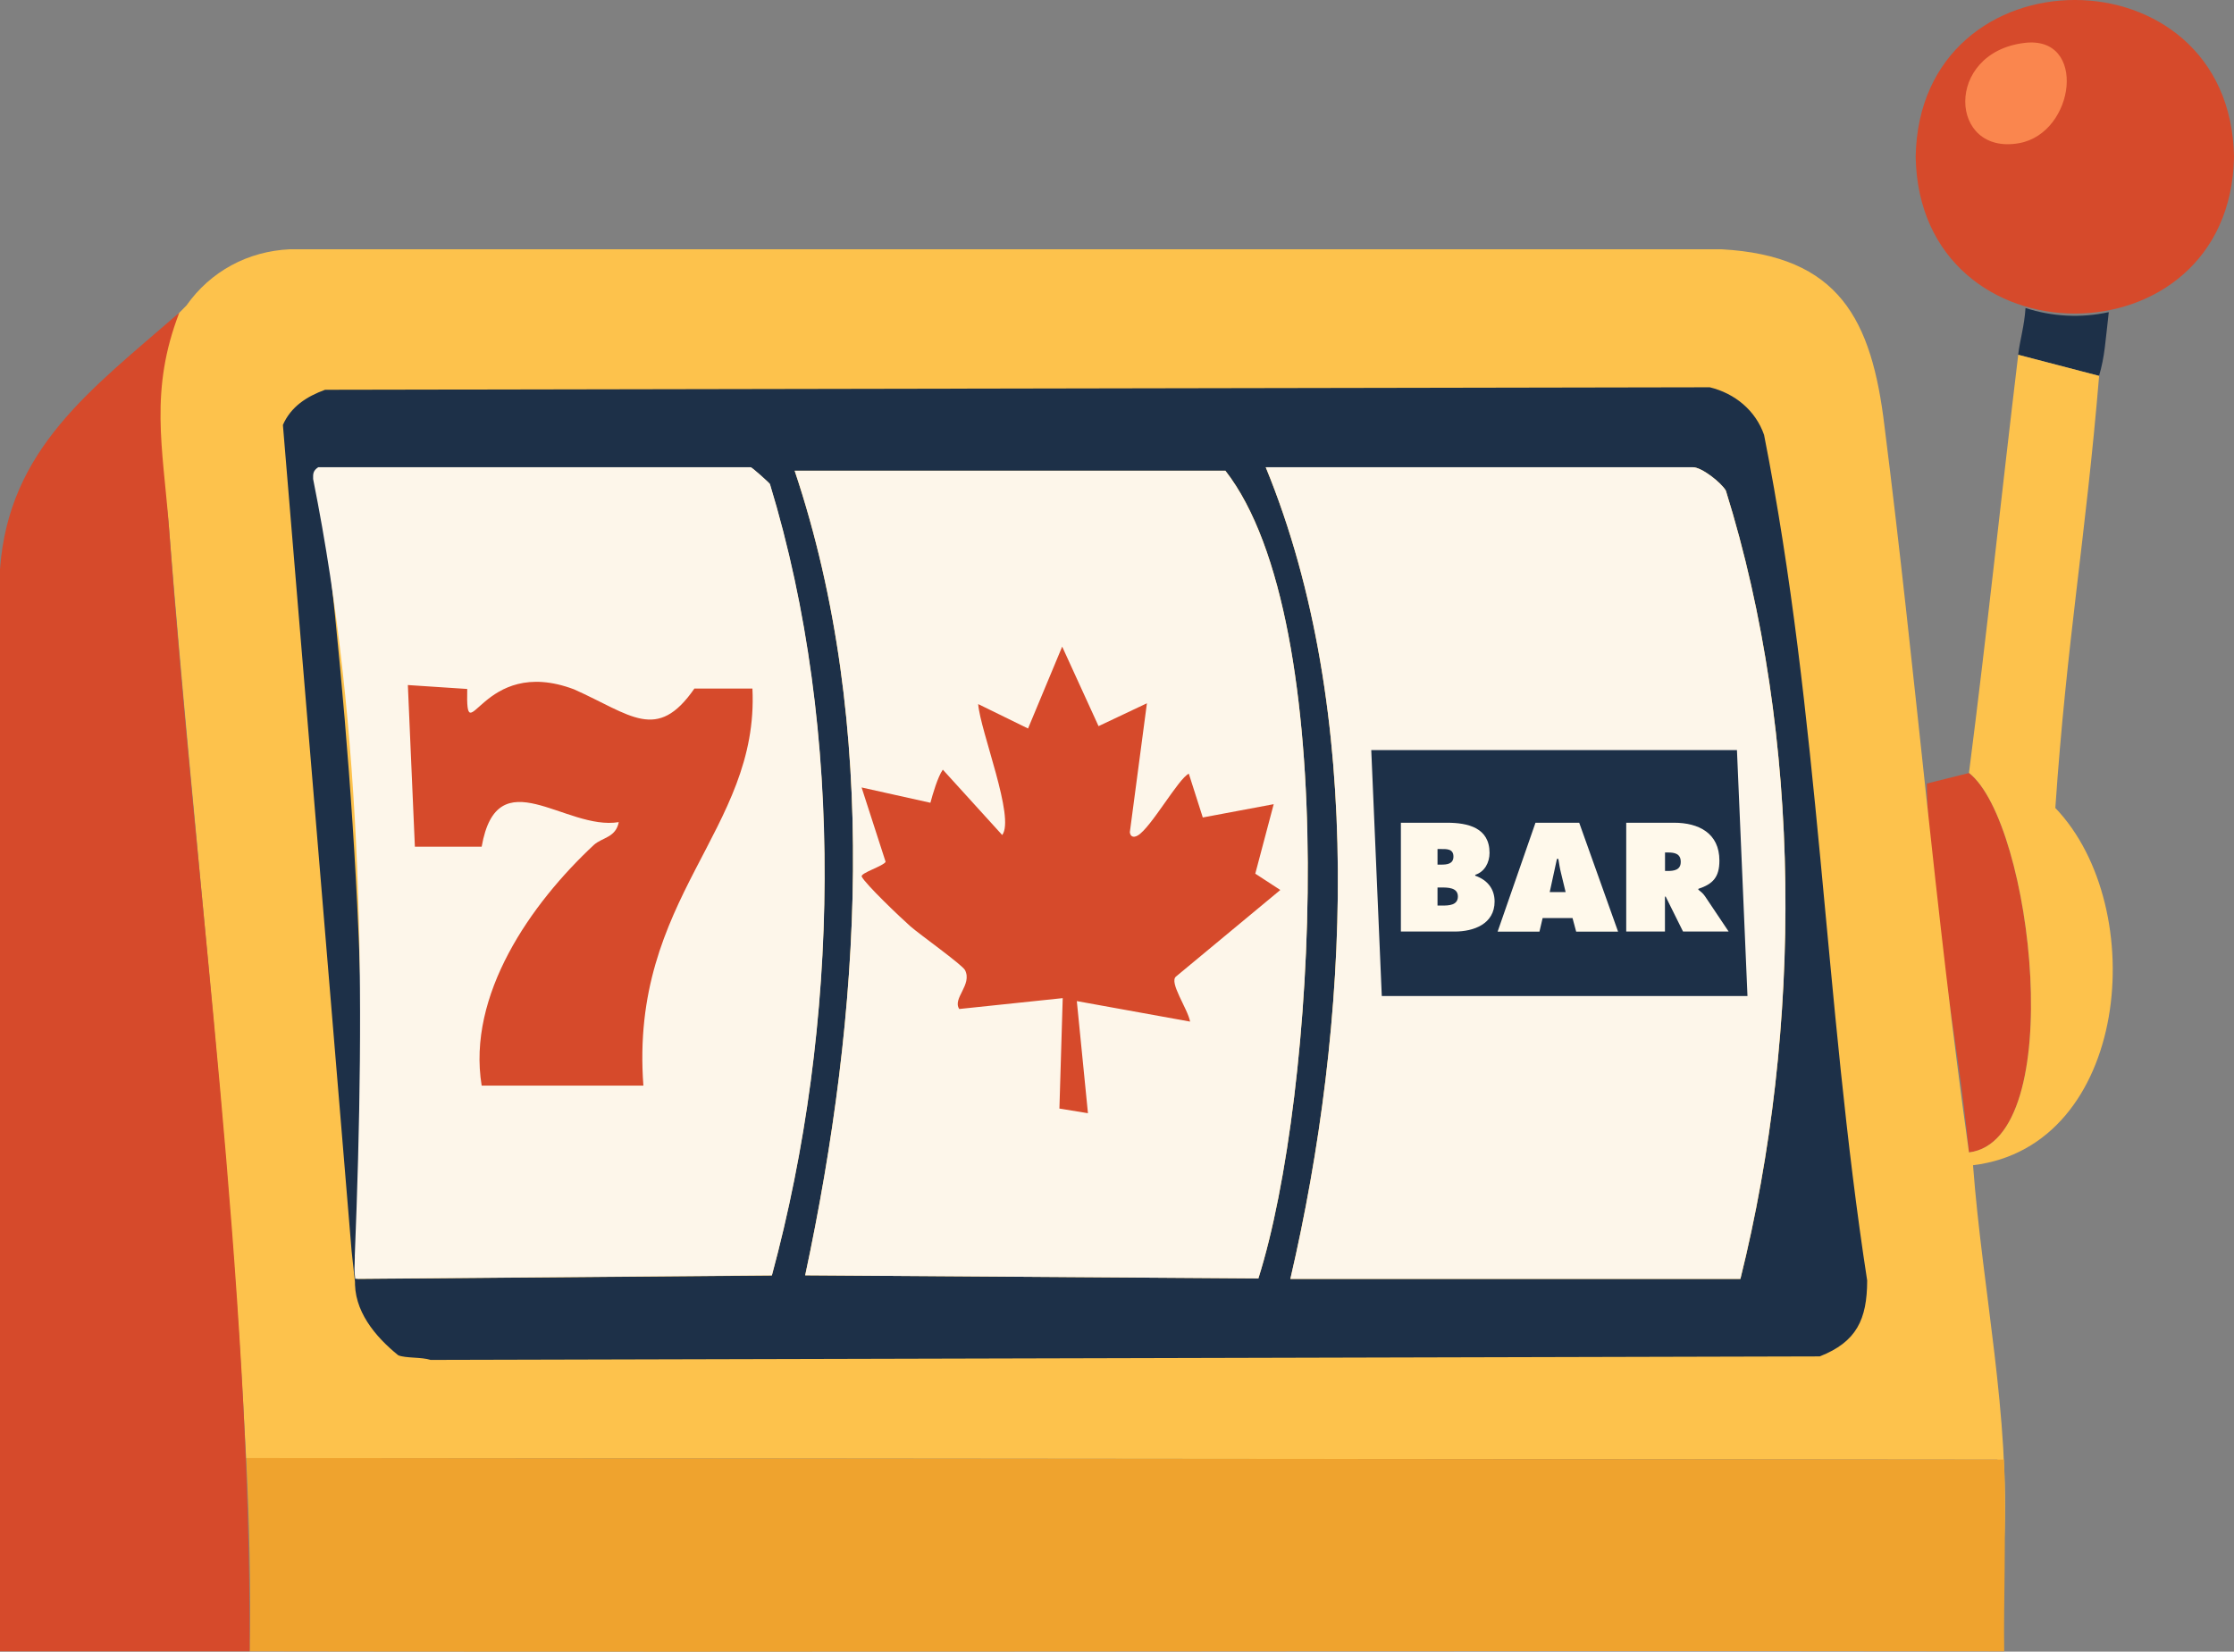 <svg xmlns="http://www.w3.org/2000/svg" width="331.11" height="244.84" viewBox="0 0 331.11 244.84" data-author="MintySlots" data-project="best-slot-providers-ca" data-asset="slot-machine" data-version="1.0.1"><rect x="0" y="0" width="331.11" height="244.84" fill="#808080" stroke="none"/><title>Best Slot Providers CA – Slot Machine</title><desc>Slot machine illustration for the “Best Slot Providers for Canadian Players” banner.</desc><path d="M331.11,23.24c-.53-30.99-46.66-30.99-47.18,0,.53,30.99,46.66,30.99,47.18,0ZM300.06,6.36c-11.96,1.44-11.21,16.75-.78,14.86,8.3-1.51,10.13-15.98.78-14.86Z" fill="#d64a2b"/><path d="M291.83,114.58c9.42,7.36,14.8,54.43,0,56.26-1.73-18.18-5.88-36.51-6.25-54.69l6.25-1.56Z" fill="#d64a2b"/><path d="M312.55,46.28c-.53,4.49-.57,6.45-1.44,9.44l-11.99-3.13c.27-2.24.91-4.22,1.09-6.93,3.98,1.29,8.24,1.51,12.33.61Z" fill="#1d3048"/><path d="M300.06,6.36c9.35-1.13,7.52,13.35-.78,14.86-10.43,1.89-11.17-13.42.78-14.86Z" fill="#fa864e"/><path d="M27.62,45.3c3.58-5.08,9.11-8.06,15.35-8.35,0,0,212.15,0,212.15,0,17.47.96,22.31,10.37,24.2,26.33,4.54,35.86,7.49,71.76,12.51,107.55,14.78-1.83,9.46-48.81,0-56.26,2.65-20.62,4.82-41.34,7.3-61.98l11.99,3.13c-2.02,24.28-4.79,39.22-6.49,64.05,14.18,14.82,10.99,50.15-12.2,52.96,1.41,18.63,5.51,37.11,4.62,55.92-1.76-3.53.65-8.68-1.01-12.27l-259.56-.23c-2.27-46.09-7.85-92.31-11.46-138.29-.91-11.58-6.86-23.1,1.56-31.51" fill="#fdc24c"/><path d="M297.11,233.26c-.03,3.46-.12,7.58-.06,11.53-86.67-.13-173.38.17-260.05,0,.2-9.57-.05-19.11-.52-28.65l260.52.23c.24,4.27.14,12.49.11,16.89Z" fill="#efa32e"/><path d="M26.58,46.34c-4.44,11.49-2.47,19.93-1.56,31.51,4.08,55.53,12.16,111.16,11.98,166.94-12.32-.02-24.68.02-37,0,0,0,0-160.42,0-160.42,1.3-17.87,13.5-26.63,26.58-38.02Z" fill="#d64a2b"/><path d="M52.11,185.41s-10.18-122.42-10.18-122.42c1.2-2.72,3.52-4.21,6.25-5.21l205.23-.37c3.68.89,6.79,3.41,8.05,7.06,8.25,41.74,8.9,83.96,15.28,125.35-.01,5.77-1.57,9.1-7.03,11.25l-205.89.52c-1.32-.44-3.72-.23-4.8-.69-3.4-2.75-6.67-6.63-6.39-11.31l61.76-.51c10.01-37.02,10.92-80.52-.29-117.31-.08-.17-2.66-2.49-2.85-2.49H47.16c4.73,37.8,8.23,83.49,5.71,122.48-.03.68-.76-6.4-.76-6.33ZM257.96,189.58c9.23-37.12,9.23-80.35-2.16-116.85-.72-1.21-3.59-3.46-4.88-3.46,0,0-63.32,0-63.32,0,14.89,36.23,12.39,82.72,3.65,120.32h66.71ZM181.62,69.78h-63.84c12.71,37.92,9.83,80.61,1.56,119.27l67.17.46c8.58-26.98,12.56-97.39-4.89-119.73Z" fill="#1d3048"/><path d="M181.62,69.78c17.44,22.41,13.49,92.56,4.89,119.73l-67.17-.46c8.26-38.66,11.15-81.35-1.56-119.27h63.84Z" fill="#fdf6ea"/><path d="M178.27,121.18l10.51-1.97-2.73,10.3,3.71,2.42-15.45,12.82c-1.1.84,1.72,4.76,2.08,6.69l-16.79-3.04,1.65,16.62-4.23-.69.49-16.37-15.33,1.61c-1.07-1.54,1.96-3.58.85-5.76-.4-.79-6.8-5.35-8.08-6.48-1.53-1.35-6.67-6.26-7.23-7.38-.26-.53,3.25-1.57,3.54-2.2l-3.56-11.02,10.2,2.27c.33-1.24,1.09-3.86,1.84-4.91l8.8,9.69c1.94-2.54-3.24-15.36-3.56-19.41l7.39,3.62,5.06-12.14,5.39,11.79,7.17-3.39-2.53,19.1c.05.61.48.9,1.17.5,1.94-1.11,6.05-8.48,7.57-9.16" fill="#d64a2b"/><path d="M257.96,189.58h-66.71c8.75-37.58,11.24-84.1-3.65-120.32,0,0,63.32,0,63.32,0,1.29,0,4.16,2.25,4.87,3.46,11.39,36.52,11.39,79.71,2.16,116.85ZM204.81,141.14h54.2" fill="#fdf6ea"/><path d="M257.44,111.19l1.56,36.46h-54.2l-1.56-36.46h54.2Z" fill="#1d3048"/><path d="M207.63,121.96h6.83c3.13,0,6.31.75,6.31,4.47,0,1.41-.71,2.8-2.12,3.25v.13c1.76.62,2.87,1.91,2.87,3.83,0,3.32-3.08,4.45-5.91,4.45h-7.98v-16.14ZM213.6,128.17c.86,0,1.82-.09,1.82-1.2,0-1.2-1.09-1.11-1.95-1.11h-.41v2.31h.54ZM213.07,134.24h.66c.96,0,2.35-.02,2.35-1.35s-1.5-1.33-2.44-1.33h-.58v2.68Z" fill="#fff9eb"/><path d="M228.18,138.1h-6.21l5.61-16.14h6.48l5.76,16.14h-6.21l-.54-2.01h-4.43l-.47,2.01ZM232.05,132.25l-.69-2.85c-.17-.68-.28-1.39-.39-2.08h-.21l-1.07,4.92h2.35Z" fill="#fff9eb"/><path d="M241.04,121.96h7.08c3.64,0,6.72,1.54,6.72,5.61,0,2.44-.94,3.47-3.12,4.19v.13c.3.24.66.49.98.96l3.51,5.24h-6.76l-2.57-5.18h-.11v5.18h-5.74v-16.14ZM246.77,129.11h.41c.96,0,1.93-.15,1.93-1.35s-.88-1.39-1.88-1.39h-.45v2.74Z" fill="#fff9eb"/><path d="M52.58,186.27c1.55-38.56,1.43-77.31-6.17-115.26-.03-.83.02-1.26.76-1.75h64.1c.19,0,2.77,2.32,2.85,2.49,11.21,36.79,10.3,80.28.29,117.31l-61.76.51c-.19-1.49-.08-1.5-.06-3.31Z" fill="#fdf6ea"/><path d="M111.52,102.07c1.03,21.08-18.24,30.9-16.16,58.86h-23.97c-2.19-13.44,7.28-26.97,16.65-35.7,1.24-1.1,3.23-1.07,3.67-3.36-7.9,1.32-17.99-9.6-20.32,3.64h-9.9l-1.04-23.96,8.8.58c-.22,10.03,2.04-5.14,15.84.06,8.43,3.77,12.28,7.89,17.83-.12,0,0,8.6,0,8.6,0Z" fill="#d64a2b"/></svg>